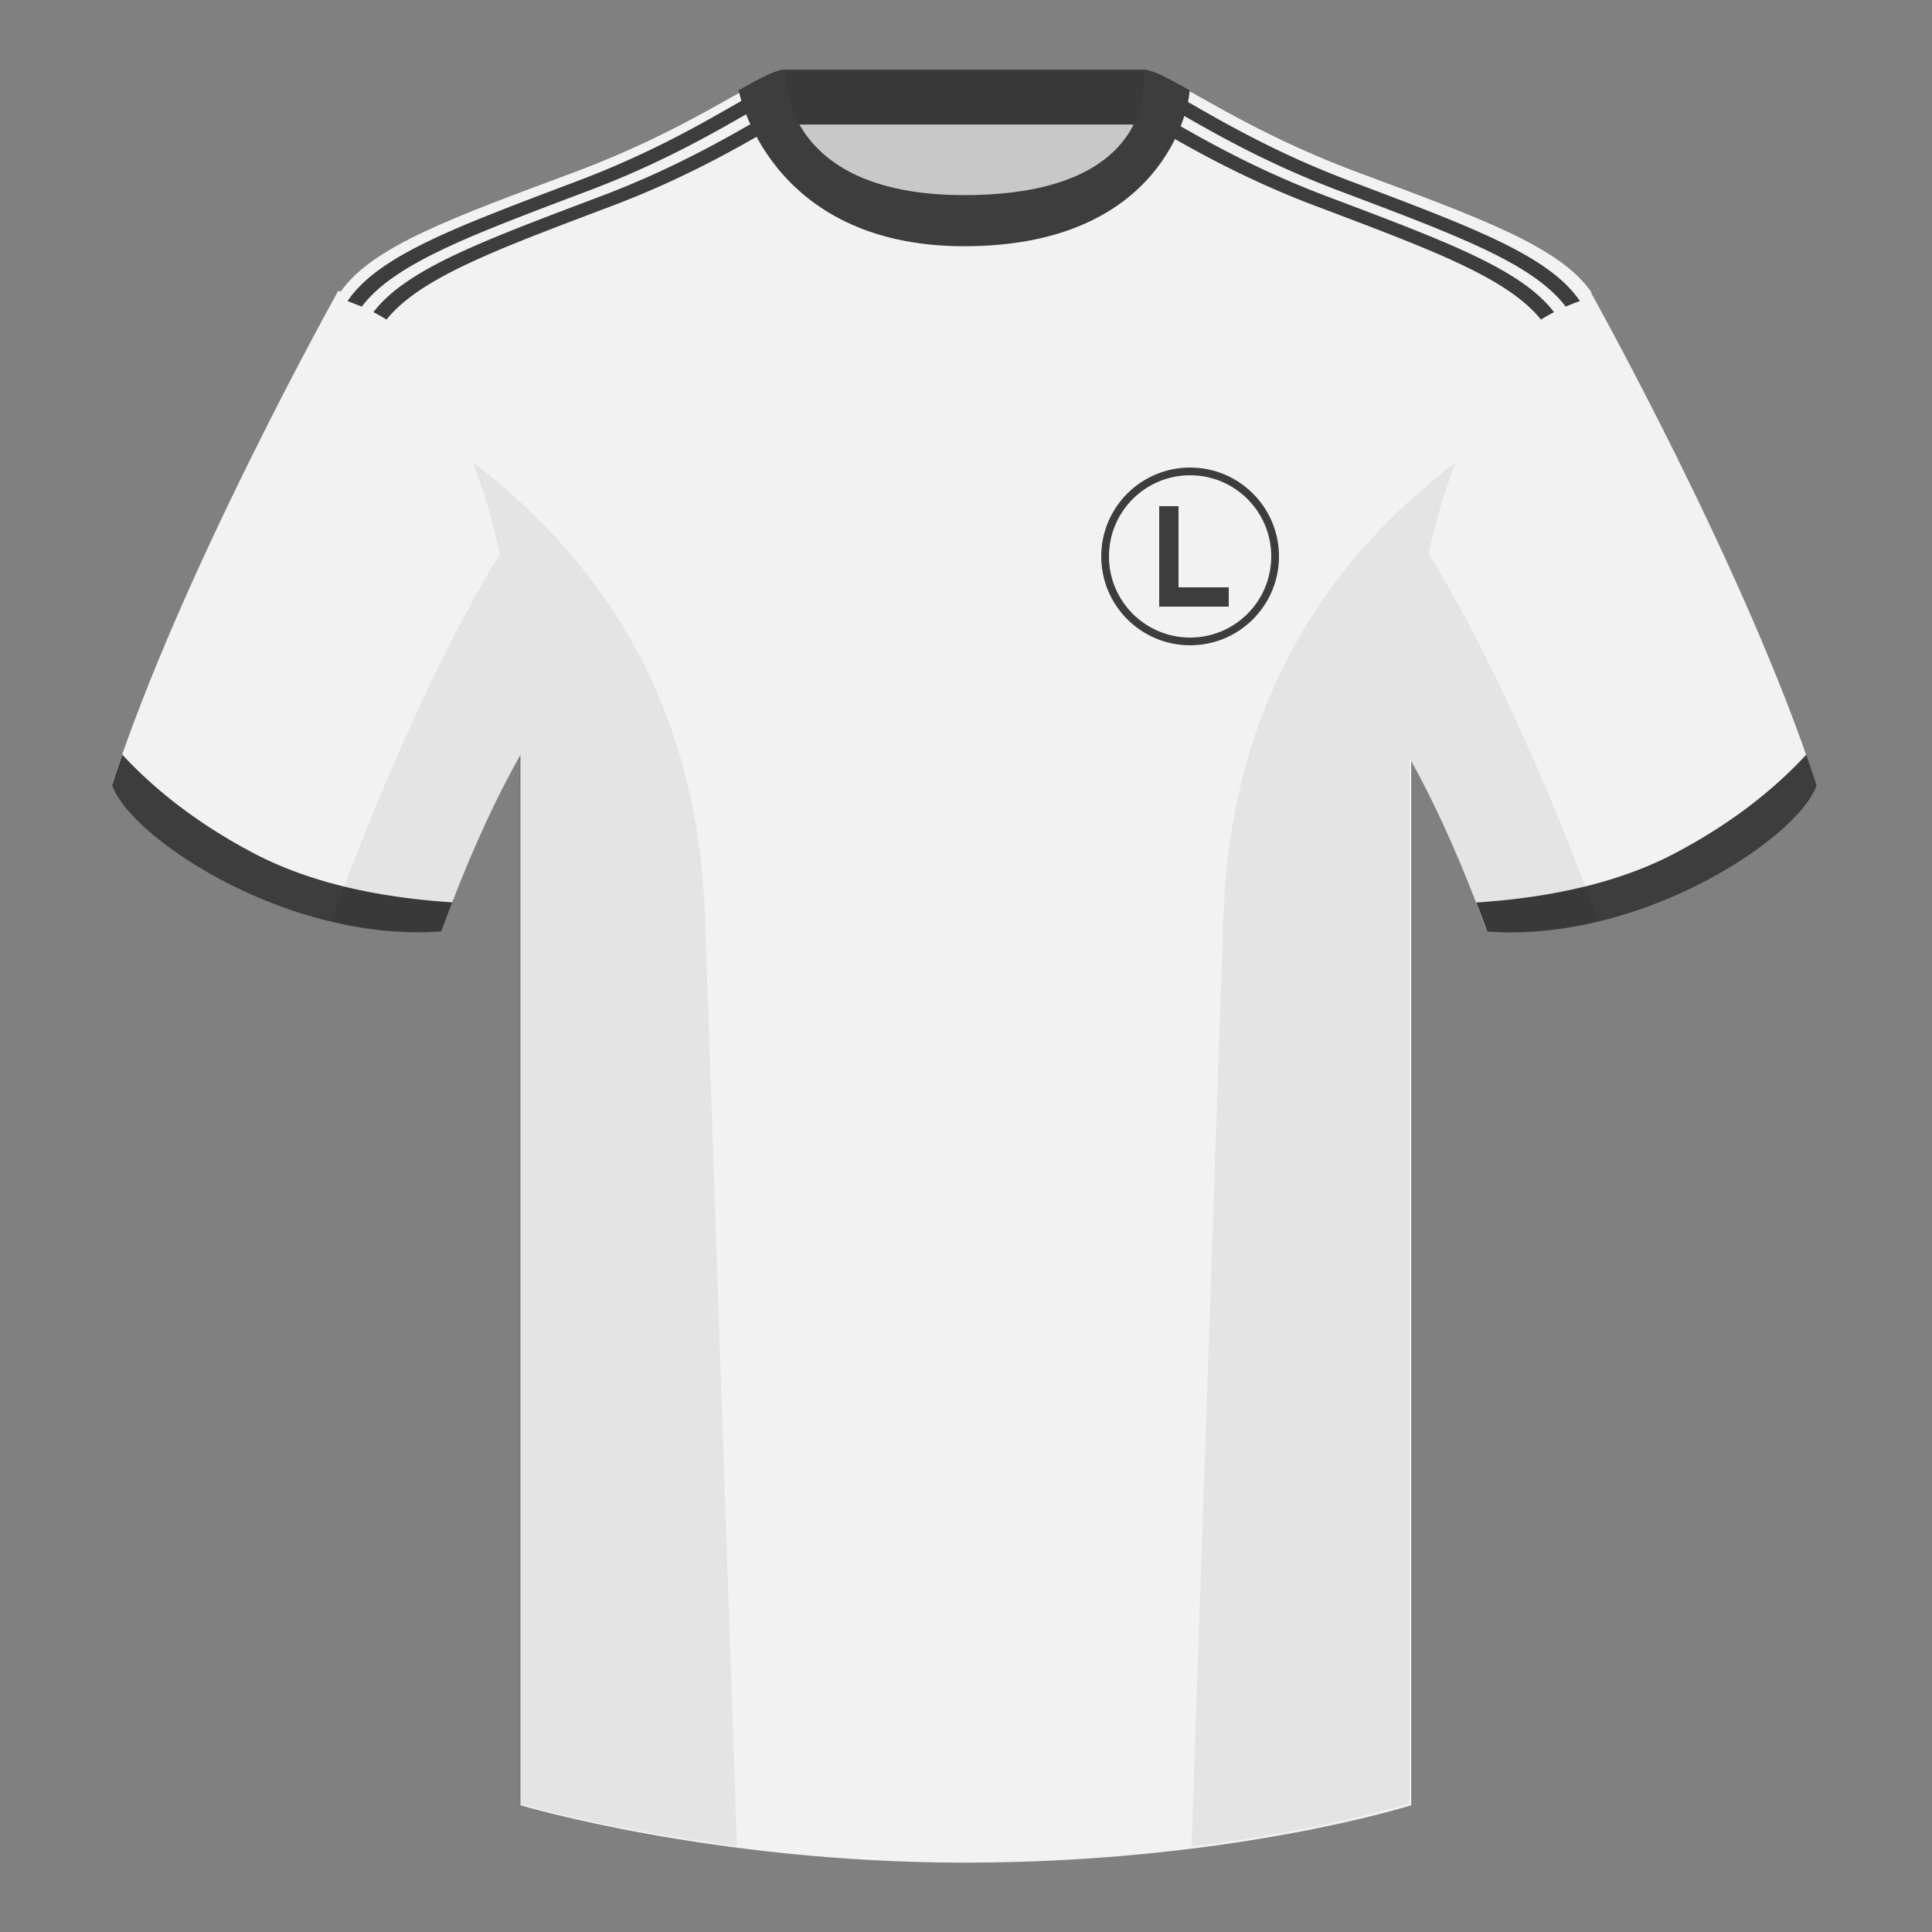 <?xml version="1.0" encoding="utf-8"?><svg width="500" height="500" viewBox="0 0 500 500" fill="none" xmlns="http://www.w3.org/2000/svg"><rect x="0" y="0" width="500" height="500" fill="#808080" stroke="none"/><path fill-rule="evenodd" clip-rule="evenodd" d="M203.003 109.223h93.644V21.928h-93.644v87.295Z" fill="#C8C8C8"/><path fill-rule="evenodd" clip-rule="evenodd" d="M202.864 32.228h93.458v-14.2h-93.458v14.2Z" fill="#393939"/><path fill-rule="evenodd" clip-rule="evenodd" d="M87.547 75.258S46.785 148.058 29 203.028c4.445 13.375 45.208 40.86 85.232 37.885 13.34-36.4 24.46-52 24.46-52s2.963-95.085-51.145-113.655M411.472 75.258s40.763 72.8 58.548 127.77c-4.445 13.375-45.208 40.86-85.232 37.885-13.34-36.4-24.46-52-24.46-52s-2.963-95.085 51.144-113.655" fill="#F2F2F2"/><path fill-rule="evenodd" clip-rule="evenodd" d="M249.964 58.156c-50.082 0-47.799-39.47-48.743-39.14-7.516 2.618-24.133 14.936-52.439 25.495C116.91 56.396 96.156 63.826 88 75.71c11.115 8.915 46.694 28.97 46.694 120.345v271.14s49.658 14.855 114.885 14.855c68.929 0 115.649-14.855 115.649-14.855v-271.14c0-91.375 35.579-111.43 46.699-120.345-8.156-11.885-28.909-19.315-60.782-31.2-28.36-10.577-44.982-22.92-52.478-25.51-.928-.32 4.177 39.155-48.703 39.155Z" fill="#F2F2F2"/><path fill-rule="evenodd" clip-rule="evenodd" d="M467.463 195.302a337.912 337.912 0 0 1 2.667 7.899c-4.445 13.375-45.208 40.86-85.232 37.885a426.372 426.372 0 0 0-2.836-7.52c20.796-1.357 37.994-5.636 51.595-12.837 13.428-7.108 24.697-15.584 33.806-25.427ZM31.655 195.302c9.103 9.827 20.36 18.291 33.772 25.391 13.611 7.206 30.824 11.486 51.639 12.84-.931 2.4-1.877 4.905-2.834 7.517-40.024 2.975-80.787-24.51-85.232-37.885a337.92 337.92 0 0 1 2.655-7.863ZM96.646 80.788c8.539-11.24 28.659-18.57 59.041-30.076 19.302-7.312 33.083-15.468 42.191-20.662a18.71 18.71 0 0 1-.009-.05 260.093 260.093 0 0 1 3.394-1.91l1.73 3.214c-9.03 5.064-23.459 13.972-44.362 21.891-29.863 11.31-49.812 18.585-58.594 29.504a52.142 52.142 0 0 0-3.391-1.91Zm-6.7-2.875c8.03-11.886 28.464-19.316 59.847-31.201 19.301-7.312 33.083-15.468 42.191-20.662a1.809 1.809 0 0 1-.01-.05l.024-.014 1.738 3.228c-9.103 5.208-22.521 12.981-40.999 19.981-30.458 11.535-50.603 18.874-59.106 30.161l-3.686-1.443ZM402.183 80.791a52.162 52.162 0 0 0-3.391 1.911c-8.781-10.92-28.73-18.196-58.596-29.507-20.204-7.654-34.36-16.233-43.438-21.37l1.584-3.305c.826.461 1.698.956 2.617 1.48l-.01.05c9.108 5.194 22.889 13.35 42.191 20.662 30.384 11.507 50.505 18.838 59.043 30.08Zm6.7-2.876c-1.26.44-2.488.921-3.686 1.444-8.501-11.29-28.646-18.628-59.107-30.164-18.275-6.923-31.602-14.603-40.698-19.809l1.413-3.414.048.028-.01.05c9.108 5.194 22.89 13.35 42.191 20.662 31.383 11.885 51.817 19.315 59.848 31.2v.001l.001.002Z" fill="#3D3D3D"/><path fill-rule="evenodd" clip-rule="evenodd" d="M307.851 23.345c-5.772-3.24-9.728-5.345-12.007-5.345 0 0 5.881 32.495-46.336 32.495-48.52 0-46.335-32.495-46.335-32.495-2.28 0-6.236 2.105-12.003 5.345 0 0 7.369 40.38 58.403 40.38 51.479 0 58.278-35.895 58.278-40.38Z" fill="#3D3D3D"/><path fill-rule="evenodd" clip-rule="evenodd" d="M413.584 238.323c-9.287 2.238-19.064 3.316-28.797 2.592-8.198-22.369-15.558-36.883-20.013-44.748v270.577s-21.102 6.71-55.866 11.111l-.544-.06c1.88-54.795 5.722-166.47 8.276-240.705 2.055-59.755 31.085-95.29 60.099-117.44-2.675 6.781-5.072 14.606-6.999 23.667 7.354 11.852 24.435 42.069 43.83 94.964l.014.042ZM190.717 477.795c-34.248-4.401-56.476-11.051-56.476-11.051V196.172c-4.456 7.867-11.814 22.379-20.01 44.743-9.633.716-19.309-.332-28.51-2.524.004-.032.01-.064.02-.096 19.376-52.848 36.305-83.066 43.609-94.944-1.929-9.075-4.328-16.912-7.006-23.701 29.014 22.15 58.043 57.685 60.099 117.44 2.554 74.235 6.395 185.91 8.276 240.705h-.002Z" fill="#000" fill-opacity=".06"/><circle cx="308" cy="144" r="23" fill="#3D3D3D"/><circle cx="308" cy="144" r="21" fill="#F2F2F2"/><path d="M305 131h-5v26h18v-5h-13v-21Z" fill="#3D3D3D"/></svg>